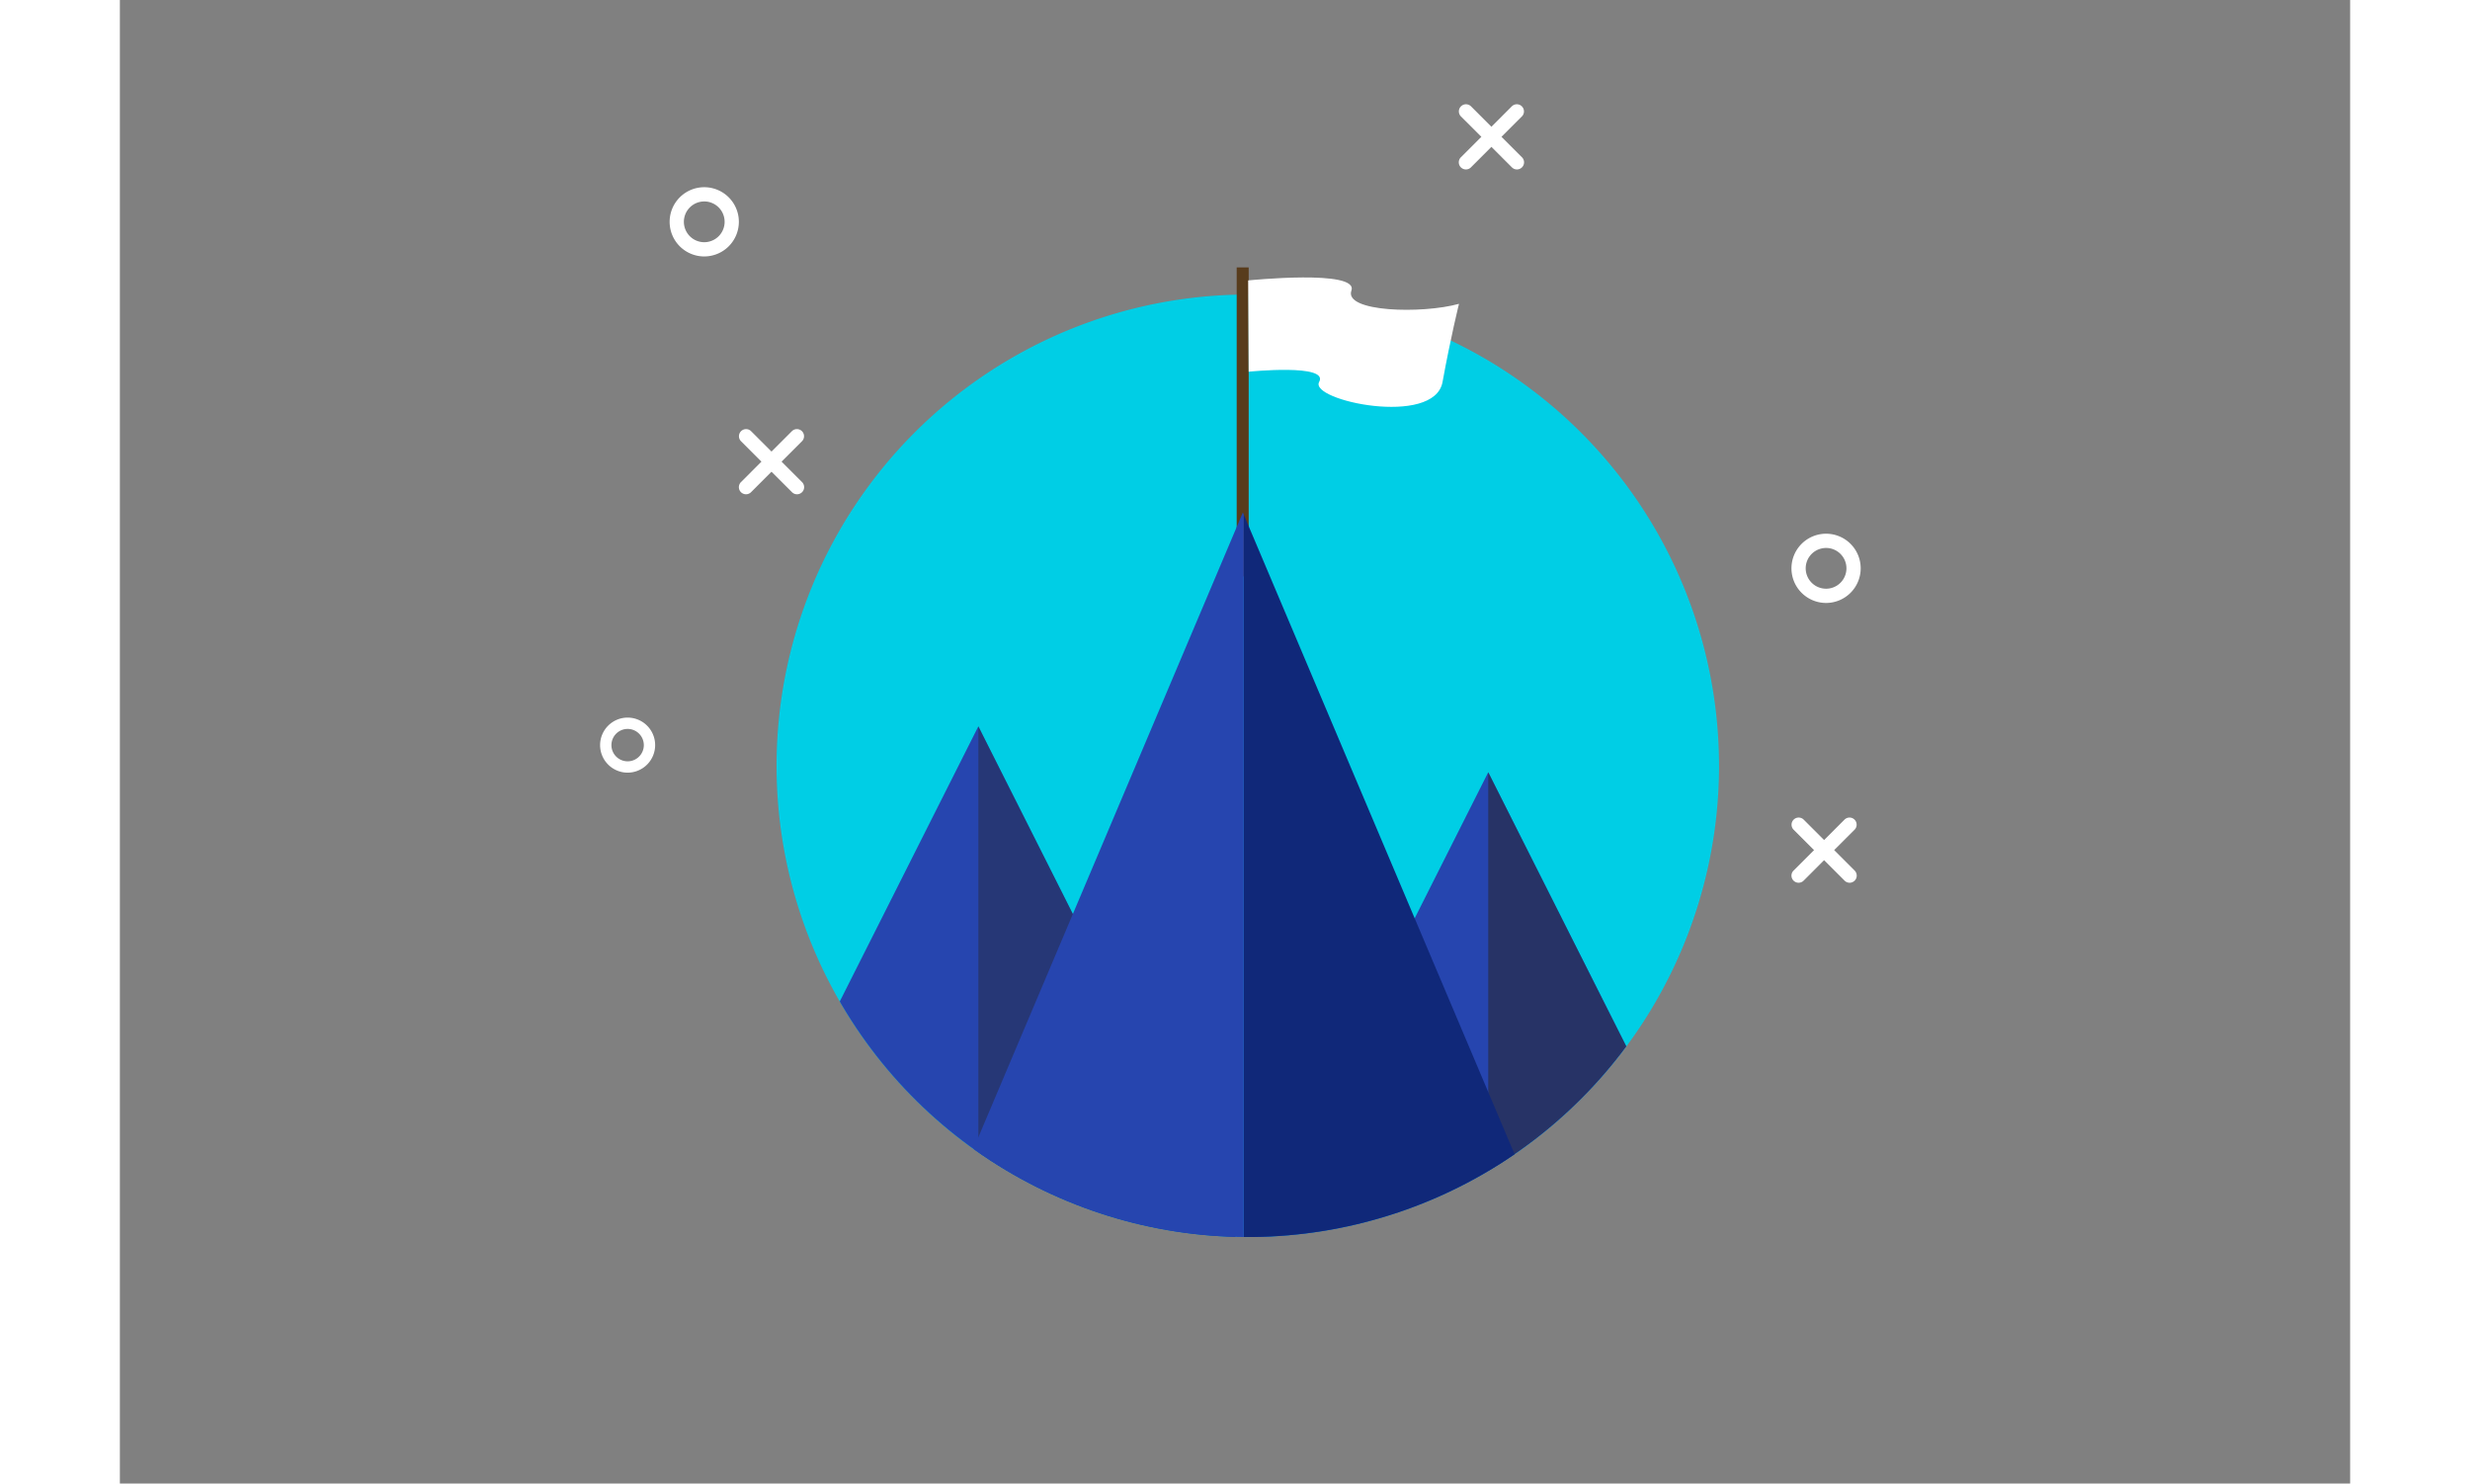 <svg xmlns="http://www.w3.org/2000/svg" xmlns:xlink="http://www.w3.org/1999/xlink" width="666" height="400" viewBox="0 0 666 443">
  <rect x="0" y="0" width="666" height="443" fill="#808080" stroke="none"/>
  <defs>
    <clipPath id="clip-path">
      <path id="Path_114995" data-name="Path 114995" d="M46.284,159.281A140.721,140.721,0,1,0,187,18.561,140.721,140.721,0,0,0,46.284,159.281" transform="translate(-46.284 -18.561)" fill="none"/>
    </clipPath>
    <clipPath id="clip-path-2">
      <rect id="Rectangle_41964" data-name="Rectangle 41964" width="80.463" height="159.761" fill="none"/>
    </clipPath>
  </defs>
  <g id="Group_161133" data-name="Group 161133" transform="translate(-13185 11560)">
    <rect id="Rectangle_41972" data-name="Rectangle 41972" width="666" height="443" transform="translate(13185 -11560)" fill="#fff" opacity="0"/>
    <g id="Group_161132" data-name="Group 161132" transform="translate(12194 -14806)">
      <g id="Group_161112" data-name="Group 161112" transform="translate(1165.604 3325.855)">
        <g id="Group_161113" data-name="Group 161113" transform="translate(21.498)">
          <g id="Group_161099" data-name="Group 161099">
            <g id="Group_161114" data-name="Group 161114">
              <path id="Path_114986" data-name="Path 114986" d="M327.725,159.281A140.721,140.721,0,1,1,187,18.561a140.72,140.72,0,0,1,140.72,140.72" transform="translate(-46.284 -10.458)" fill="#00cee5"/>
              <rect id="Rectangle_41962" data-name="Rectangle 41962" width="3.582" height="92.271" transform="translate(137.403)" fill="#583c1c"/>
              <path id="Path_114987" data-name="Path 114987" d="M368.876,7.749S401.962,4.383,399.7,10.79s21.079,7.021,32.134,3.95c0,0-2.457,9.827-4.914,23.339s-39.922,5.528-36.851,0-21.042-3.071-21.042-3.071Z" transform="translate(-228.044 -3.868)" fill="#fff"/>
            </g>
          </g>
          <g id="Group_161110" data-name="Group 161110" transform="translate(0 8.103)">
            <g id="Group_161109" data-name="Group 161109" clip-path="url(#clip-path)">
              <path id="Path_114988" data-name="Path 114988" d="M429.241,345.3,348.777,505.058H509.7Z" transform="translate(-216.719 -202.656)" fill="#2645af"/>
              <g id="Group_161102" data-name="Group 161102" transform="translate(212.521 142.642)" opacity="0.531">
                <g id="Group_161101" data-name="Group 161101">
                  <g id="Group_161100" data-name="Group 161100" clip-path="url(#clip-path-2)">
                    <path id="Path_114989" data-name="Path 114989" d="M613.551,505.059,533.087,345.3V505.059Z" transform="translate(-533.087 -345.298)" fill="#272425"/>
                  </g>
                </g>
              </g>
              <path id="Path_114990" data-name="Path 114990" d="M365.849,169.028V399.953h97.76Z" transform="translate(-226.338 -103.339)" fill="#102879"/>
              <path id="Path_114991" data-name="Path 114991" d="M80.463,313.9,0,473.656H160.927Z" transform="translate(-20.206 -184.963)" fill="#2645af"/>
              <g id="Group_161105" data-name="Group 161105" transform="translate(60.257 128.933)" opacity="0.42">
                <g id="Group_161104" data-name="Group 161104">
                  <g id="Group_161103" data-name="Group 161103" clip-path="url(#clip-path-2)">
                    <path id="Path_114992" data-name="Path 114992" d="M264.773,473.657,184.31,313.9V473.657Z" transform="translate(-184.31 -313.896)" fill="#272425"/>
                  </g>
                </g>
              </g>
              <path id="Path_114993" data-name="Path 114993" d="M238.731,167.594,140.706,399.145H239V168.22Z" transform="translate(-99.485 -102.532)" fill="#2645af"/>
            </g>
          </g>
        </g>
      </g>
      <g id="Group_161115" data-name="Group 161115">
        <path id="Path_114996" data-name="Path 114996" d="M534.99,19.492a2.126,2.126,0,0,1-1.5-3.63L548.724.624a2.127,2.127,0,0,1,3.007,3.008L536.494,18.87a2.119,2.119,0,0,1-1.5.623" transform="translate(857.963 3277.108)" fill="#fff"/>
        <path id="Path_114997" data-name="Path 114997" d="M550.228,19.492a2.119,2.119,0,0,1-1.5-.623L533.486,3.631A2.127,2.127,0,0,1,536.494.624l15.238,15.238a2.126,2.126,0,0,1-1.5,3.63" transform="translate(857.963 3277.109)" fill="#fff"/>
      </g>
      <g id="Group_161116" data-name="Group 161116" transform="translate(-214.982 97)">
        <path id="Path_114996-2" data-name="Path 114996" d="M534.99,19.492a2.126,2.126,0,0,1-1.5-3.63L548.724.624a2.127,2.127,0,0,1,3.007,3.008L536.494,18.87a2.119,2.119,0,0,1-1.5.623" transform="translate(857.963 3277.108)" fill="#fff"/>
        <path id="Path_114997-2" data-name="Path 114997" d="M550.228,19.492a2.119,2.119,0,0,1-1.5-.623L533.486,3.631A2.127,2.127,0,0,1,536.494.624l15.238,15.238a2.126,2.126,0,0,1-1.5,3.63" transform="translate(857.963 3277.109)" fill="#fff"/>
      </g>
      <g id="Group_161117" data-name="Group 161117" transform="translate(99.344 213)">
        <path id="Path_114996-3" data-name="Path 114996" d="M534.99,19.492a2.126,2.126,0,0,1-1.5-3.63L548.724.624a2.127,2.127,0,0,1,3.007,3.008L536.494,18.87a2.119,2.119,0,0,1-1.5.623" transform="translate(857.963 3277.108)" fill="#fff"/>
        <path id="Path_114997-3" data-name="Path 114997" d="M550.228,19.492a2.119,2.119,0,0,1-1.5-.623L533.486,3.631A2.127,2.127,0,0,1,536.494.624l15.238,15.238a2.126,2.126,0,0,1-1.5,3.63" transform="translate(857.963 3277.109)" fill="#fff"/>
      </g>
      <path id="Path_114998" data-name="Path 114998" d="M10.337,76.74A10.337,10.337,0,1,1,20.674,66.4,10.349,10.349,0,0,1,10.337,76.74m0-16.421A6.084,6.084,0,1,0,16.421,66.4a6.091,6.091,0,0,0-6.084-6.084" transform="translate(1155.17 3245.838)" fill="#fff"/>
      <path id="Path_114999" data-name="Path 114999" d="M10.337,76.74A10.337,10.337,0,1,1,20.674,66.4,10.349,10.349,0,0,1,10.337,76.74m0-16.421A6.084,6.084,0,1,0,16.421,66.4a6.091,6.091,0,0,0-6.084-6.084" transform="translate(1490.17 3349.311)" fill="#fff"/>
      <path id="Path_115000" data-name="Path 115000" d="M8.219,72.5a8.219,8.219,0,1,1,8.219-8.219A8.228,8.228,0,0,1,8.219,72.5m0-13.056a4.837,4.837,0,1,0,4.837,4.837,4.843,4.843,0,0,0-4.837-4.837" transform="translate(1134.406 3404.225)" fill="#fff"/>
    </g>
  </g>
</svg>
